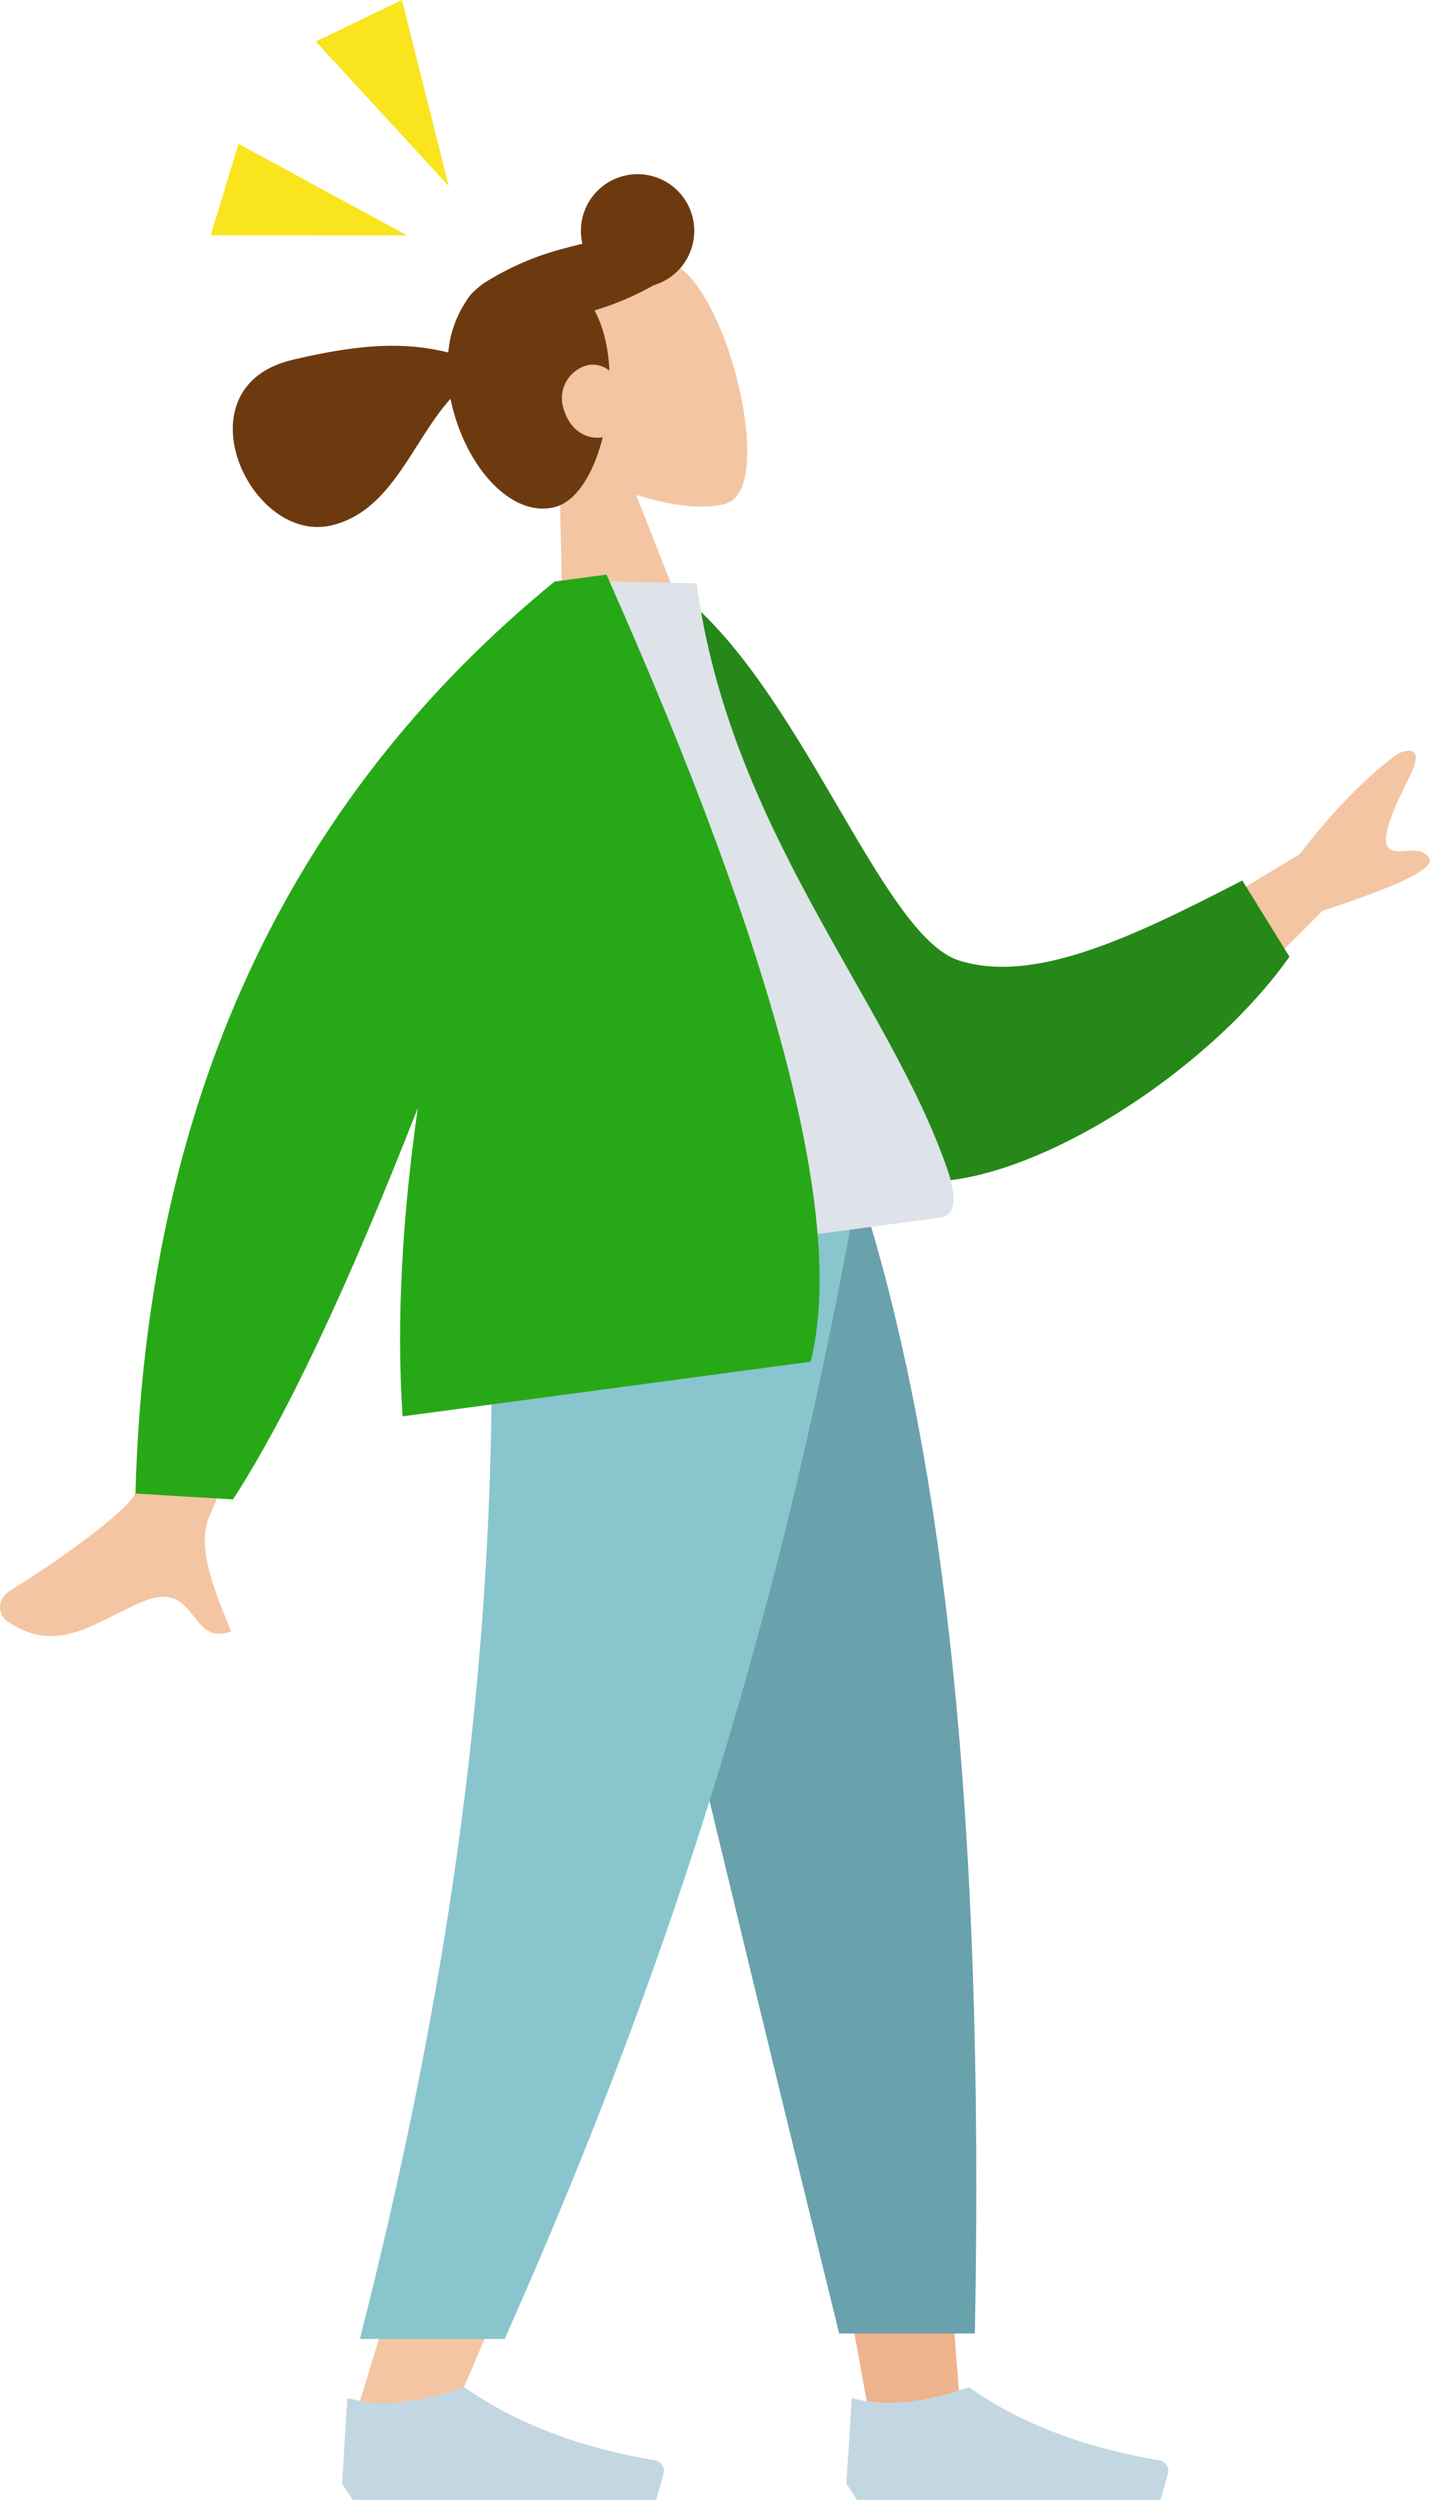 <svg xmlns="http://www.w3.org/2000/svg" width="296.969" height="519.07" viewBox="0 0 296.969 519.07"><g><g><g><path d="M120.057 252.762l40.817 140.65 19.2 105.6h19.269l-19.237-246.25z" fill="#edb38c" fill-rule="evenodd"/><path d="M101.714 252.762c2.848 73.067 1.725 112.92 1.088 119.558s-4.257 51.1-28.915 128.923h20.041c32.657-74.659 44.057-119.119 47.8-128.923s14.809-49.658 30.959-119.558z" fill="#f4c5a2" fill-rule="evenodd"/><path d="M119.181 252.762q15.925 72.6 55.088 231.767h28.183c2.081-108.915-6.774-180.6-22.108-231.767z" fill="#69a1ac" fill-rule="evenodd"/><path d="M101.571 252.762c2.789 73.067-4.439 145.052-26.83 232.9h30.069c32.717-73.545 56.166-145.174 72.192-232.9z" fill="#89c5cc" fill-rule="evenodd"/><path d="M184 781.057l1.105-17.828q9.712 2.84 24.329-2.229 15.716 11.133 39.566 15.2a2.228 2.228 0 0 1 1.822 2.572 2.353 2.353 0 0 1-.052.233l-1.529 5.392h-63.029z" transform="translate(-112.971 -265.328)" fill="#c3d7e2" fill-rule="evenodd"/><path d="M278 781.057l1.105-17.828q9.713 2.84 24.329-2.229 15.716 11.133 39.566 15.2a2.228 2.228 0 0 1 1.822 2.572 2.344 2.344 0 0 1-.052.233l-1.529 5.392h-63.029z" transform="translate(-102.23 -265.328)" fill="#c3d7e2" fill-rule="evenodd"/></g><g><path d="M116.073 94.788c-6.754-4.934-12.135-11.671-13.568-20.318-4.127-24.913 31.267-27.662 40.853-16.878s16.283 42.341 8.236 46.6c-3.21 1.7-11.01 1.276-19.491-1.423l12.51 31.813-27.48 6.552z" fill="#f4c5a2" fill-rule="evenodd"/><path d="M240.468 403.245c-1.846 7.354-5.384 13.4-10.092 14.528-8.943 2.134-18.155-8.306-21.222-21.161q-.162-.677-.3-1.352c-7.91 8.749-12.148 23.285-24.665 26.272-17.029 4.064-31.989-28.671-8.2-34.349 16.181-3.861 24.7-3.4 32.4-1.549a22.906 22.906 0 0 1 3.728-10.677 9.516 9.516 0 0 1 2.274-2.6 13.085 13.085 0 0 1 2.041-1.518 58.659 58.659 0 0 1 16.151-6.839q1.86-.513 3.665-.917a11.771 11.771 0 1 1 14.807 8.589 59.408 59.408 0 0 1-12.288 5.233 24.54 24.54 0 0 1 2.2 5.967 35.685 35.685 0 0 1 .886 6.54 5.5 5.5 0 0 0-4.441-1.155 7.06 7.06 0 0 0-5.23 8.51c1.074 4.491 4.44 7.121 8.286 6.478z" transform="translate(-115.297 -312.45)" fill="#6d390f" fill-rule="evenodd"/></g><g fill-rule="evenodd"><path d="M227.978 202.868l41.967-25.557q10.154-13.246 20.252-20.781c2.083-.984 5.771-1.69 2.582 4.632s-6.259 13.116-4.4 14.933 6.145-1.037 8.4 2.02q2.256 3.059-22.15 11.007l-29.967 30.08zm-179.559 29.547l25.889 1.625q-28.544 75.992-30.735 80.616c-3.286 6.935 2.144 18.111 4.4 24.078-8.675 3.284-6.949-10.665-17.9-6.333-10 3.953-17.882 11.719-28.716 4.123-1.332-.934-2.658-4.233 1.15-6.527 9.486-5.713 23.269-15.879 25.256-19.375q4.06-7.153 20.656-78.207z" fill="#f4c5a2"/><path d="M129.539 125.5l10.4-3.25c26.19 19.378 42.883 72.128 59.29 77.21 15.509 4.8 35.337-4.512 58.761-16.642l9.792 15.829c-19.119 27.185-64.013 54-84.885 44.923-33.368-14.518-49.421-80.186-53.358-118.07z" fill="#258818"/><path d="M101.066 265.449l94.159-12.615c4.3-.576 2.66-6.681 1.618-9.732-12.026-35.221-45.273-70.47-52.172-121.973l-27.731-.621c-17.624 39.141-19.434 84.665-15.874 144.941z" fill="#dde3e9"/><path d="M86.766 230.076q-21.835 55.793-38.385 81.268l-20.252-1.224q3.226-120.824 87.061-189.376l.31-.041 10.444-1.4q53.274 119.773 42.42 163.437l-84.758 11.356c-1.369-20.408.065-42.376 3.16-64.02z" fill="#27a817"/></g></g><g fill="#f9e41e" fill-rule="evenodd"><path d="M93.205 38.657l-9.743-38.656-17.871 8.615z"/><path d="M84.57 48.894l-35.037-19.024-5.771 18.981z"/></g></g></svg>